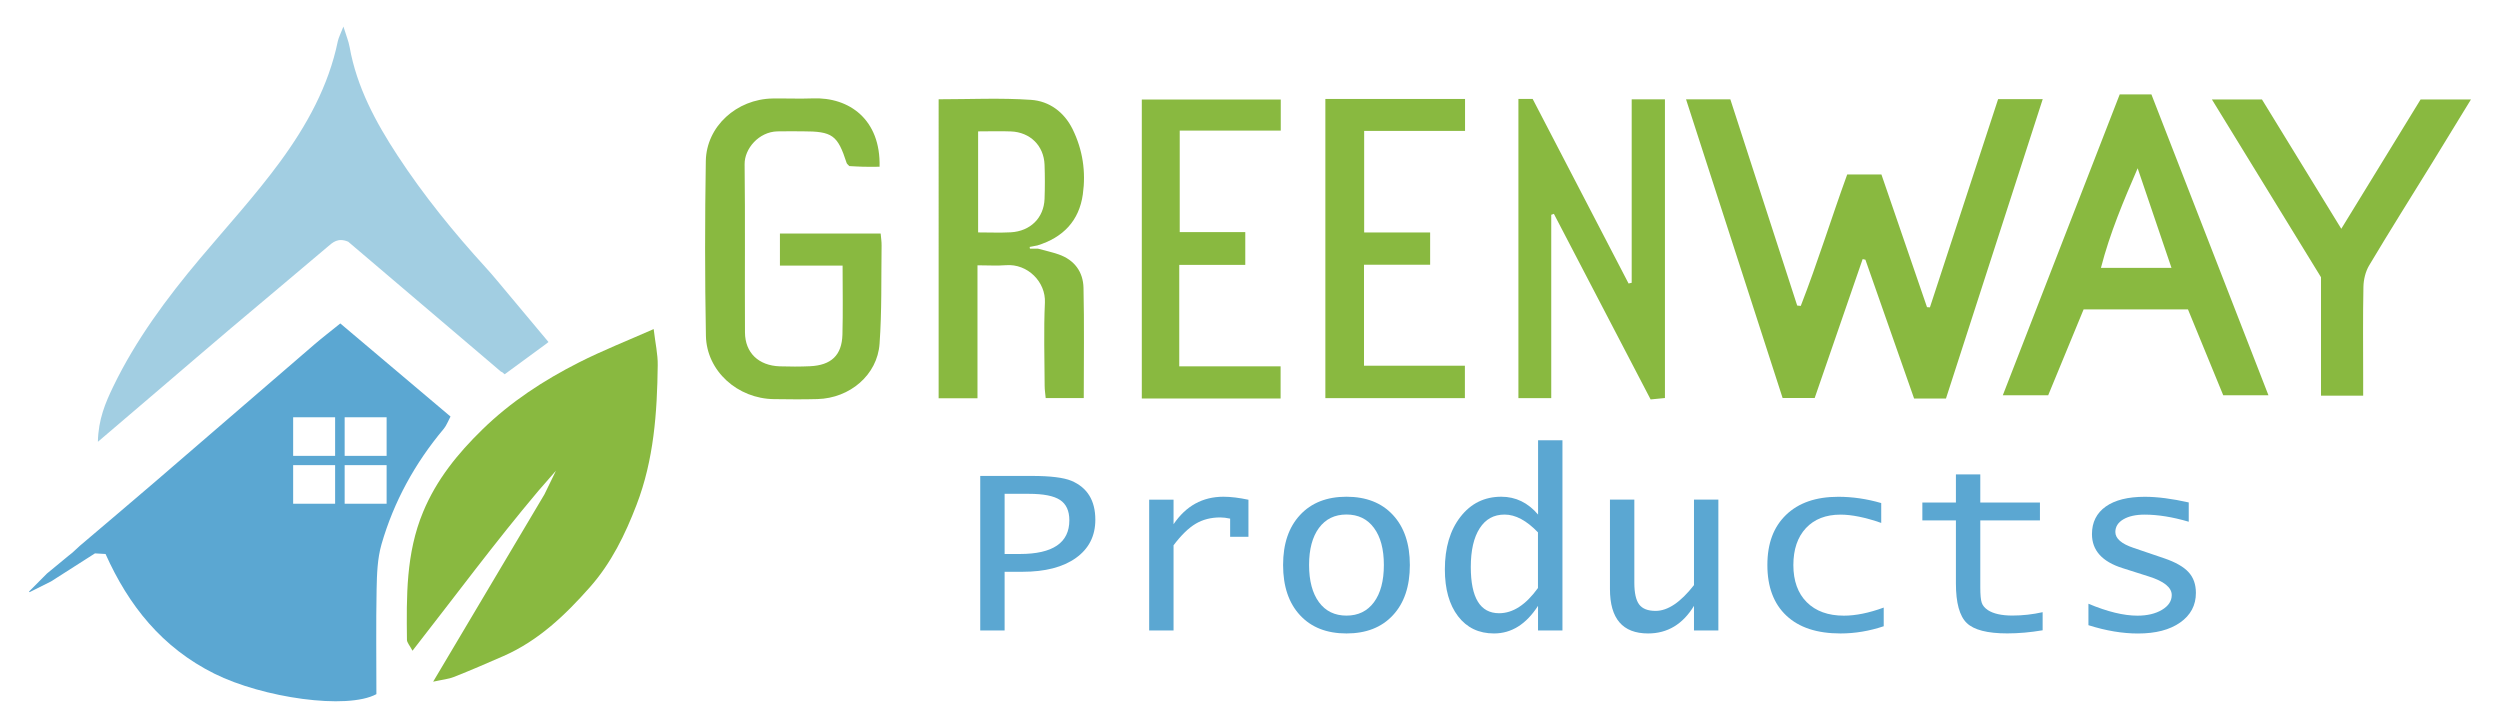 <?xml version="1.0" encoding="UTF-8"?>
<svg id="Layer_1" data-name="Layer 1" xmlns="http://www.w3.org/2000/svg" viewBox="0 0 482 140.32">
  <defs>
    <style>
      .cls-1 {
        fill: #89b940;
      }

      .cls-2 {
        fill: #5ba7d2;
      }

      .cls-3 {
        fill: #a2cee2;
      }
    </style>
  </defs>
  <g>
    <path class="cls-2" d="m13.43,107.53c.23.29.49.42.78.44-.28-.02-.55-.15-.78-.44m51.18-10.41h-8.09v-7.44h8.09v7.44Zm0-9.23h-8.09v-7.44h8.09v7.44Zm9.93,9.23h-8.09v-7.44h8.09v7.44ZM5.61,114.08l.09.09c1.38-.69,2.76-1.38,4.14-2.07,2.82-1.8,5.65-3.6,8.47-5.41.66.04,1.33.08,2.04.12,4.47,9.97,10.88,18.03,20.98,23.07,9.32,4.65,25.59,7.01,31.24,3.95,0-6.66-.09-13.44.04-20.21.06-2.91.15-5.93.95-8.7,2.37-8.21,6.44-15.62,12-22.25.53-.64.82-1.47,1.3-2.36-7.21-6.09-14.16-11.97-21.25-17.95-1.81,1.47-3.42,2.7-4.96,4.02-10.22,8.8-20.43,17.63-30.66,26.43-4.85,4.17-9.75,8.3-14.62,12.44-.48.44-.95.89-1.43,1.32-.25.19-.49.39-.73.58-1.39,1.14-2.77,2.29-4.16,3.43-1.15,1.16-2.3,2.31-3.45,3.47Zm68.93-26.19h-8.09v-7.44h8.09v7.44Z"/>
    <path class="cls-1" d="m126.02,63.45c-5.04,2.23-9.85,4.12-14.42,6.44-6.81,3.45-13.15,7.6-18.61,12.93-4.76,4.64-8.84,9.68-11.41,15.87-3.33,7.99-3.21,16.31-3.12,24.66,0,.54.53,1.08,1.07,2.11,8.26-10.57,15.95-20.96,24.29-30.85l3.37-3.86-2.22,4.56c-7.03,11.84-14.06,23.67-21.46,36.12,1.86-.41,3.01-.51,4.03-.92,3.2-1.27,6.35-2.63,9.5-4.01,6.79-2.97,11.96-7.94,16.71-13.31,4.11-4.65,6.79-10.15,8.98-15.87,3.34-8.69,3.97-17.78,4.08-26.92.03-2.1-.46-4.21-.78-6.95"/>
    <path class="cls-3" d="m105.73,65.92l-9.87-11.8h0c-.71-.85-1.44-1.7-2.19-2.52-6.22-6.82-12.01-13.95-17.03-21.62-4.21-6.43-7.86-13.21-9.23-20.89-.2-1.14-.67-2.24-1.2-3.97-.54,1.4-.92,2.1-1.08,2.83-1.78,8.64-6,16.25-11.16,23.28-4.75,6.47-10.21,12.44-15.4,18.61-6.45,7.67-12.39,15.69-16.74,24.69-1.5,3.1-2.88,6.35-2.96,10.65,4.55-3.88,8.45-7.21,12.35-10.54,4.42-3.77,8.82-7.57,13.26-11.32,6.19-5.23,12.42-10.42,18.6-15.67,1.09-.93,2.05-1.88,4.05-1.05,8.56,7.28,17.37,14.77,26.33,22.39h0c1.06.91,2.12,1.8,3.19,2.72.02-.01.04-.02.07-.03l.58.48,8.02-5.88h0s.42-.34.42-.34Z"/>
  </g>
  <g>
    <path class="cls-1" d="m375.18,76.84h-6.14c-3.11-8.86-6.25-17.82-9.39-26.77-.18-.04-.36-.08-.53-.12-3.06,8.87-6.12,17.74-9.25,26.79h-6.18c-6.17-19.1-12.36-38.24-18.62-57.59h8.54c4.31,13.3,8.6,26.53,12.89,39.76.23.02.46.05.69.07,3.24-8.32,5.87-16.86,8.95-25.34h6.6c2.94,8.56,5.87,17.07,8.79,25.58.19.01.37.03.56.04,4.37-13.35,8.74-26.7,13.15-40.15h8.6c-6.24,19.32-12.41,38.41-18.66,57.74"/>
    <path class="cls-1" d="m437.36,76.21h-8.72c-2.21-5.4-4.47-10.9-6.8-16.56h-20.12c-2.21,5.36-4.51,10.94-6.83,16.56h-8.75c7.56-19.47,15.02-38.66,22.54-58.01h6.11c7.45,19.16,14.93,38.38,22.57,58.02m-18.7-24.58c-2.27-6.69-4.4-12.94-6.52-19.2-2.74,6.32-5.35,12.5-7.08,19.2h13.6Z"/>
    <path class="cls-1" d="m200.07,47.93c1.34.37,2.71.66,4.01,1.11,3.1,1.07,4.75,3.4,4.82,6.45.16,7.01.05,14.03.05,21.26h-7.34c-.06-.75-.2-1.55-.2-2.35-.02-5.35-.2-10.71.05-16.05.19-3.98-3.33-7.55-7.52-7.22-1.7.14-3.42.02-5.48.02v25.63h-7.49V19.14c6.01,0,11.93-.29,17.8.11,3.55.24,6.41,2.37,8.03,5.66,1.96,3.99,2.58,8.22,1.97,12.56-.71,5.08-3.77,8.31-8.76,9.85-.5.1-.99.19-1.49.29.02.11.04.22.05.33h1.5Zm-11.49-22.6v19.48c2.24,0,4.27.09,6.29-.02,3.79-.21,6.38-2.78,6.52-6.44.08-2.19.08-4.39,0-6.58-.13-3.68-2.77-6.29-6.5-6.43-2.02-.08-4.05-.01-6.31-.01Z"/>
    <path class="cls-1" d="m162.47,51.21h-12.1v-6.18h19.42c.06.76.2,1.57.18,2.37-.09,6.29.06,12.6-.39,18.87-.42,6.02-5.73,10.5-11.96,10.67-2.8.08-5.61.05-8.41.01-6.99-.08-12.98-5.41-13.11-12.21-.21-11.23-.2-22.47-.02-33.69.11-6.69,5.96-11.94,12.86-12.06,2.59-.04,5.18.08,7.76-.02,7.04-.27,13.11,4.07,12.88,13.18-1.02,0-2.05.02-3.09,0-.96-.02-1.92-.09-2.74-.13-.26-.29-.47-.42-.52-.6-1.75-5.39-2.73-6.1-8.51-6.1-1.62,0-3.24-.03-4.85.01-3.57.09-6.34,3.33-6.31,6.32.13,10.81.01,21.63.07,32.44.02,3.94,2.64,6.41,6.72,6.54,1.94.06,3.88.07,5.82-.02,4.09-.19,6.14-2.11,6.25-6.1.12-4.3.03-8.6.03-13.32"/>
    <path class="cls-1" d="m292.74,19.08h2.76c6.12,11.77,12.3,23.68,18.49,35.58.2-.05.4-.09.6-.14V19.15h6.41v57.59c-.83.08-1.73.17-2.76.27-6.26-12-12.46-23.89-18.65-35.78-.17.06-.34.12-.51.18v35.35h-6.33V19.08Z"/>
    <path class="cls-1" d="m455.61,76.29h-8.12v-22.84c-7.1-11.57-13.98-22.78-21.03-34.27h9.65c4.95,8.07,10,16.3,15.29,24.93,5.25-8.57,10.25-16.71,15.29-24.93h9.71c-2.6,4.24-5.05,8.28-7.53,12.3-4.04,6.55-8.15,13.07-12.09,19.68-.71,1.19-1.08,2.73-1.11,4.12-.12,5.87-.05,11.75-.05,17.62v3.4Z"/>
    <polygon class="cls-1" points="255.53 19.08 282.46 19.08 282.46 25.24 263.01 25.24 263.01 44.82 275.73 44.82 275.73 51.04 262.98 51.04 262.98 70.51 282.43 70.51 282.43 76.76 255.53 76.76 255.53 19.08"/>
    <polygon class="cls-1" points="227.36 51.07 227.36 70.63 246.9 70.63 246.9 76.83 220.14 76.83 220.14 19.19 246.93 19.19 246.93 25.18 227.45 25.18 227.45 44.75 240.09 44.75 240.09 51.07 227.36 51.07"/>
    <path class="cls-2" d="m188.99,121.55v-29.79h9.96c3.55,0,6.08.31,7.6.93,3.09,1.3,4.63,3.81,4.63,7.52,0,3.13-1.25,5.58-3.74,7.36-2.49,1.78-5.93,2.67-10.31,2.67h-3.44v11.31h-4.7Zm4.7-14.74h2.94c6.36,0,9.54-2.17,9.54-6.5,0-1.83-.6-3.13-1.8-3.92-1.2-.79-3.2-1.18-6-1.18h-4.68v11.61Z"/>
    <path class="cls-2" d="m221.56,121.55v-25.22h4.7v4.74c2.39-3.53,5.59-5.3,9.62-5.3,1.42,0,3.02.2,4.82.58v7.15h-3.53v-3.51c-.7-.15-1.34-.23-1.91-.23-1.8,0-3.38.41-4.74,1.22-1.36.81-2.78,2.19-4.26,4.15v16.42h-4.7Z"/>
    <path class="cls-2" d="m259.6,122.13c-3.8,0-6.79-1.17-8.96-3.52-2.17-2.34-3.26-5.57-3.26-9.67s1.09-7.3,3.27-9.65c2.18-2.35,5.16-3.52,8.95-3.52s6.79,1.17,8.96,3.52c2.17,2.34,3.26,5.56,3.26,9.65s-1.08,7.33-3.26,9.67c-2.17,2.35-5.16,3.52-8.96,3.52m0-3.44c2.26,0,4.02-.86,5.3-2.58,1.27-1.72,1.91-4.11,1.91-7.18s-.64-5.43-1.91-7.15c-1.27-1.72-3.04-2.58-5.3-2.58s-4.02.86-5.3,2.58c-1.27,1.72-1.91,4.1-1.91,7.15s.64,5.46,1.91,7.18c1.27,1.72,3.04,2.58,5.3,2.58Z"/>
    <path class="cls-2" d="m296.53,121.55v-4.74c-2.29,3.55-5.12,5.32-8.49,5.32-2.93,0-5.24-1.11-6.93-3.32-1.69-2.21-2.54-5.22-2.54-9.03,0-4.18,1-7.56,3.01-10.14,2.01-2.58,4.63-3.87,7.87-3.87,2.78,0,5.15,1.15,7.09,3.44v-14.33h4.7v36.67h-4.7Zm0-18.9c-2.2-2.29-4.34-3.44-6.44-3.44s-3.67.88-4.81,2.65c-1.14,1.77-1.71,4.26-1.71,7.46,0,5.94,1.82,8.91,5.46,8.91,2.66,0,5.15-1.62,7.49-4.86v-10.73Z"/>
    <path class="cls-2" d="m331.3,96.33v25.22h-4.7v-4.74c-2.16,3.55-5.11,5.32-8.85,5.32-4.9,0-7.35-2.85-7.35-8.55v-17.25h4.7v16c0,1.98.31,3.38.93,4.21.62.83,1.68,1.24,3.17,1.24,2.35,0,4.82-1.66,7.4-4.97v-16.49h4.7Z"/>
    <path class="cls-2" d="m363.18,120.74c-2.78.93-5.56,1.39-8.33,1.39-4.52,0-8-1.14-10.44-3.44-2.44-2.29-3.66-5.54-3.66-9.75s1.21-7.36,3.61-9.68c2.41-2.32,5.76-3.48,10.06-3.48,2.73,0,5.5.4,8.28,1.21v3.83c-3.07-1.07-5.69-1.6-7.85-1.6-2.83,0-5.05.87-6.67,2.6-1.61,1.73-2.42,4.11-2.42,7.13s.86,5.44,2.59,7.16c1.72,1.72,4.11,2.59,7.15,2.59,2.28,0,4.84-.52,7.68-1.56v3.6Z"/>
    <path class="cls-2" d="m393.82,121.52c-2.36.4-4.63.6-6.82.6-3.83,0-6.44-.67-7.82-2.01-1.38-1.34-2.08-3.88-2.08-7.61v-12.17h-6.47v-3.44h6.47v-5.43h4.7v5.43h11.5v3.44h-11.5v12.91c0,1.44.09,2.43.28,2.97.18.54.58,1.01,1.18,1.42,1.08.7,2.66,1.05,4.73,1.05,1.96,0,3.9-.22,5.83-.65v3.48Z"/>
    <path class="cls-2" d="m402.65,120.53v-4.13c3.64,1.53,6.79,2.3,9.45,2.3,1.91,0,3.49-.38,4.74-1.13,1.25-.75,1.87-1.7,1.87-2.84,0-1.47-1.49-2.67-4.46-3.6l-5.03-1.6c-3.93-1.24-5.89-3.42-5.89-6.55,0-2.29.89-4.06,2.66-5.32,1.77-1.25,4.28-1.88,7.53-1.88,2.43,0,5.26.37,8.47,1.09v3.72c-3.1-.91-5.93-1.37-8.49-1.37-1.72,0-3.09.3-4.12.91-1.02.6-1.54,1.42-1.54,2.44,0,1.25,1.17,2.28,3.51,3.06l5.94,2.02c2.16.74,3.72,1.63,4.66,2.66.95,1.03,1.42,2.36,1.42,4.01,0,2.38-1.01,4.28-3.03,5.7-2.02,1.42-4.73,2.12-8.14,2.12-2.98,0-6.16-.53-9.54-1.6"/>
  </g>
</svg>